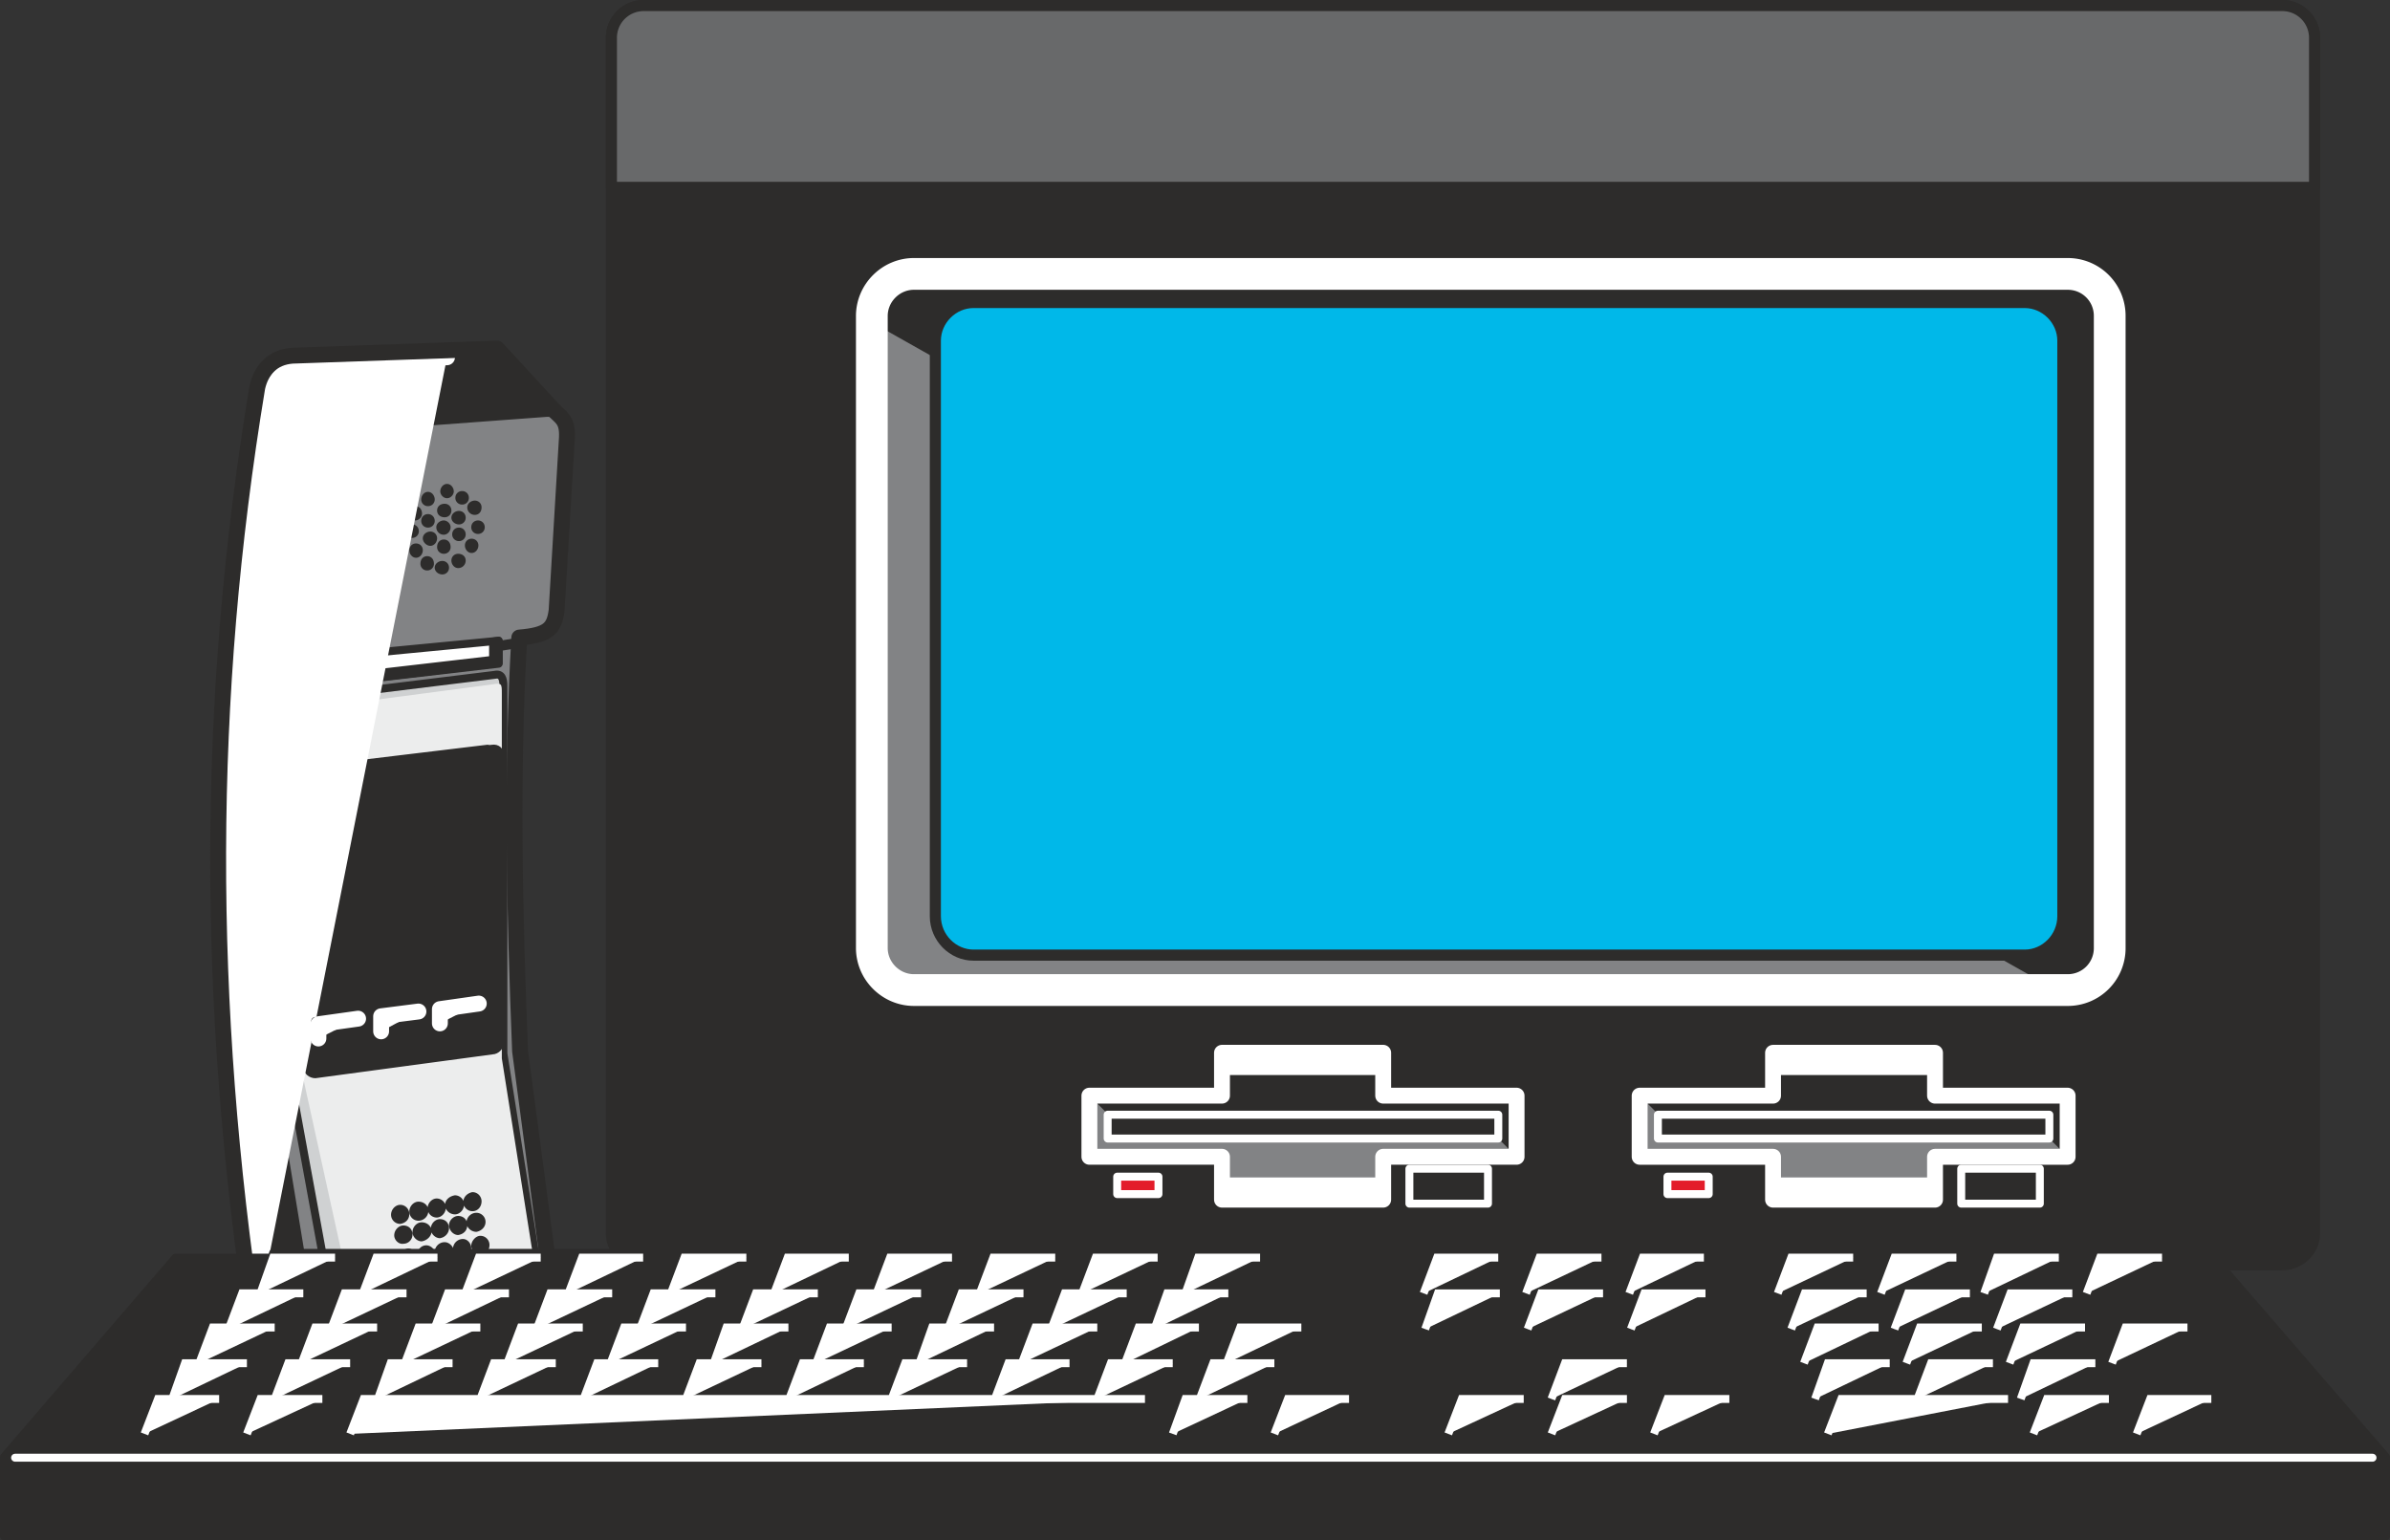 <svg xmlns="http://www.w3.org/2000/svg" width="288.96" height="186.24" viewBox="0 0 216.72 139.68"><rect x="0" y="0" width="216.72" height="139.68" fill="#333333" stroke="none"/><path d="M236.366 408.849c-.72 12.456-.432 24.84.072 37.512l2.88 21.672c.216.936-.576 1.8-1.656 2.16l-16.848 3.456c-1.872.288-4.032.576-5.976.288-1.296-.36-2.232-1.44-2.52-2.736-4.392-29.304-4.392-56.736.288-85.032.36-1.584 1.368-2.736 3.168-2.88l18.576-.648 5.04 5.472c.72.792 1.368.936 1.296 2.592l-.936 15.696c-.216 1.656-.792 2.232-3.384 2.448z" style="fill:#2d2c2b;stroke:#2d2c2b;stroke-width:.72;stroke-linecap:round;stroke-linejoin:round;stroke-miterlimit:10.433" transform="translate(-189.278 -351.033)"/><path d="m220.814 473.649 16.848-3.456c1.08-.36 1.8-1.224 1.584-2.088l-2.808-21.744c-.504-12.672-.792-25.056-.072-37.512 2.592-.216 3.168-.72 3.312-2.448l.936-15.696c0-1.224-.504-1.872-1.728-1.872l-16.56 1.224c-1.44.144-2.016.432-2.304 1.584l-.936 16.488c0 1.152.216 1.872 1.152 2.448-1.872 0-3.816-1.368-5.616-2.808-1.008 14.04-1.296 27.72-.288 41.328l3.672 22.32c.504 1.368 1.368 2.592 2.808 2.232zm7.344-66.672c-7.488-6.336-1.8-16.776 7.128-13.968-5.544-4.68-11.592-.36-12.744 4.104-1.368 4.896 1.728 9 5.616 9.864zm6.408 2.16 1.8-.288v.936l-1.8.288z" style="fill:#828385" transform="translate(-189.278 -351.033)"/><path d="M215.558 416.265v32.328l3.96 21.6c.288 1.08 1.368 1.368 2.592 1.152l15.192-2.88c.936-.36.936-2.016.576-3.24l-2.952-18.648V413.24c0-.648-.144-1.152-.792-1.008l-16.992 2.088c-1.08.288-1.584 1.008-1.584 1.944z" style="fill:#cfd1d2;stroke:#2d2c2b;stroke-width:.72;stroke-linecap:round;stroke-linejoin:round;stroke-miterlimit:10.433" transform="translate(-189.278 -351.033)"/><path d="m233.918 413.097-15.84 2.088c-.864.072-1.44.432-1.512 1.296v31.392l4.464 20.304c.216.72.936.864 1.728.792l14.544-2.664c.576-.072.288-1.656.144-2.448l-2.664-16.848V413.96c0-.936 0-1.008-.864-.864z" style="fill:#eceded" transform="translate(-189.278 -351.033)"/><path d="M229.814 395.025c.288 0 .504.288.504.576 0 .216-.216.504-.504.504-.288 0-.504-.288-.504-.504 0-.288.216-.576.504-.576zm1.368.648c.288 0 .504.216.504.504a.492.492 0 0 1-.504.504.492.492 0 0 1-.504-.504c0-.288.216-.504.504-.504zm1.152.864c.288 0 .504.216.504.504 0 .36-.216.576-.504.576a.568.568 0 0 1-.576-.576c0-.288.288-.504.576-.504zm.288 1.8c.288 0 .504.216.504.504a.492.492 0 0 1-.504.504.492.492 0 0 1-.504-.504c0-.288.216-.504.504-.504zm-.576 1.656c.288 0 .504.216.504.504 0 .288-.216.576-.504.576-.288 0-.504-.288-.504-.576s.216-.504.504-.504zm-2.664 2.016c.288 0 .504.216.504.504a.492.492 0 0 1-.504.504c-.288 0-.576-.216-.576-.504 0-.288.288-.504.576-.504zm-1.368-.432c.288 0 .504.216.504.576a.492.492 0 0 1-.504.504.492.492 0 0 1-.504-.504c0-.36.216-.576.504-.576zm-1.008-1.152c.288 0 .504.216.504.504 0 .288-.216.576-.504.576-.288 0-.504-.288-.504-.576s.216-.504.504-.504zm-.36-1.728c.288 0 .504.216.504.504a.492.492 0 0 1-.504.504.492.492 0 0 1-.504-.504c0-.288.216-.504.504-.504zm.288-1.656c.288 0 .504.216.504.576 0 .216-.216.504-.504.504-.288 0-.504-.288-.504-.504 0-.36.216-.576.504-.576zm1.152-1.296c.288 0 .504.288.504.576a.492.492 0 0 1-.504.504.492.492 0 0 1-.504-.504c0-.288.216-.576.504-.576zm1.512 1.08c.288 0 .504.216.504.504a.492.492 0 0 1-.504.504c-.36 0-.576-.216-.576-.504 0-.288.216-.504.576-.504zm1.296.648c.288 0 .504.216.504.504a.492.492 0 0 1-.504.504c-.288 0-.576-.216-.576-.504 0-.288.288-.504.576-.504zm0 1.512c.288 0 .504.216.504.504a.492.492 0 0 1-.504.504.492.492 0 0 1-.504-.504c0-.288.216-.504.504-.504zm-1.368 1.08c.288 0 .504.216.504.576a.492.492 0 0 1-.504.504.492.492 0 0 1-.504-.504c0-.36.216-.576.504-.576zm-1.224-.72c.288 0 .504.216.504.504 0 .288-.216.576-.504.576-.288 0-.576-.288-.576-.576s.288-.504.576-.504zm-.216-1.584c.288 0 .504.216.504.504a.492.492 0 0 1-.504.504.492.492 0 0 1-.504-.504c0-.288.216-.504.504-.504zm1.44.576c.216 0 .504.216.504.504 0 .36-.288.576-.504.576a.568.568 0 0 1-.576-.576c0-.288.288-.504.576-.504zm1.296 3.024c.36 0 .576.216.576.504a.568.568 0 0 1-.576.576c-.288 0-.504-.288-.504-.576s.216-.504.504-.504z" style="fill:#2d2c2b;stroke:#2d2c2b;stroke-width:.216;stroke-linecap:round;stroke-linejoin:round;stroke-miterlimit:10.433" transform="translate(-189.278 -351.033)"/><path d="m217.862 420.8 16.056-1.871c.432-.072.72.216.72.648v25.92c0 .432-.36.792-.72.792l-16.056 2.16c-.36 0-.72-.288-.72-.648v-26.208c0-.432.36-.72.72-.792zm.072 0 15.552-1.871c.144 0 .792.216.792.648v25.272c0 .36-.504.792-.792.792l-15.624 2.088c-.072 0-.72-.504-.72-.648v-25.56c0-.288.36-.648.792-.72z" style="fill:#2d2c2b;stroke:#2d2c2b;stroke-width:.72;stroke-linecap:round;stroke-linejoin:round;stroke-miterlimit:10.433" transform="translate(-189.278 -351.033)"/><path d="M228.95 436.929v3.096l.36.504 3.672-.504v-3.096l-.648-.432zm-5.4.648v3.096l.432.504 3.672-.504v-3.096l-.72-.432zm-5.688.648v3.096l.36.504 3.744-.504v-3.096l-.72-.432zm11.088-6.552v3.096l.36.504 3.672-.504v-3.096l-.648-.432zm-5.4.648v3.168l.432.432 3.672-.432v-3.096l-.72-.432zm-5.688.648v3.168l.36.432 3.744-.432v-3.096l-.72-.432zm11.088-6.48v3.168l.36.432 3.672-.432v-3.168l-.648-.36zm-5.4.72v3.096l.432.432 3.672-.432v-3.096l-.72-.432zm-5.688.648v3.096l.36.504 3.744-.504v-3.096l-.72-.432zm11.088-6.768v3.096l.36.504 3.672-.504v-3.096l-.648-.288zm-5.4.72v3.096l.432.432 3.672-.504v-3.024l-.72-.432zm-5.688.648v3.096l.36.432 3.744-.432v-3.096l-.72-.432z" style="fill:#2d2c2b;stroke:#2d2c2b;stroke-width:.72;stroke-linecap:round;stroke-linejoin:round;stroke-miterlimit:10.433" transform="translate(-189.278 -351.033)"/><path d="M216.566 409.28v4.033l17.928-2.16v-2.016l-14.256 1.368c-1.368.072-2.52-.576-3.672-1.224z" style="fill:#fff;stroke:#2d2c2b;stroke-width:.72;stroke-linecap:round;stroke-linejoin:round;stroke-miterlimit:10.433" transform="translate(-189.278 -351.033)"/><path d="m216.566 412.88 17.424-2.015v-1.656l.504-.072v2.088l-17.928 2.088z" style="fill:#2d2c2b;stroke:#2d2c2b;stroke-width:.72;stroke-linecap:round;stroke-linejoin:round;stroke-miterlimit:10.433" transform="translate(-189.278 -351.033)"/><path d="m229.814 383.433-12.456.576c-2.448.144-3.384 1.656-3.816 3.528-3.744 25.416-4.32 53.928-1.152 83.952" style="fill:#fff;stroke:#fff;stroke-width:1.44;stroke-linecap:round;stroke-linejoin:round;stroke-miterlimit:10.433" transform="translate(-189.278 -351.033)"/><path d="M225.566 460.4c.432 0 .72.36.72.72 0 .433-.288.72-.72.793a.722.722 0 0 1-.72-.72c0-.432.36-.792.72-.792zm1.656-.287c.432 0 .792.288.792.72s-.36.792-.792.792a.722.722 0 0 1-.72-.72c0-.432.36-.792.72-.792zm1.656-.288c.36 0 .72.288.72.72s-.36.792-.72.792a.722.722 0 0 1-.72-.72c0-.432.36-.792.72-.792zm1.656-.288c.36 0 .72.288.72.72s-.36.792-.72.792c-.432 0-.792-.36-.792-.72 0-.432.36-.72.792-.792zm1.584-.288c.432 0 .72.36.72.72 0 .432-.288.792-.72.792a.722.722 0 0 1-.72-.72c0-.432.36-.72.72-.792zm-6.264 3.024c.432 0 .72.288.72.72 0 .36-.288.72-.72.72-.36.072-.72-.288-.72-.648 0-.432.36-.792.72-.792zm1.656-.288c.432 0 .792.288.792.72 0 .36-.36.72-.792.792-.36 0-.72-.36-.72-.72 0-.432.36-.792.72-.792zm1.656-.288c.432 0 .72.288.72.72 0 .36-.288.72-.72.792-.36 0-.72-.36-.72-.72 0-.432.36-.792.72-.792zm1.656-.288c.432 0 .72.288.72.72s-.288.72-.72.792c-.36 0-.72-.36-.72-.792 0-.36.36-.72.72-.72zm1.656-.288c.36 0 .72.288.72.72s-.36.72-.72.792c-.432 0-.792-.36-.792-.72 0-.432.36-.792.792-.792zm-6.192 3.24c.36 0 .72.36.72.72 0 .432-.36.792-.72.792a.722.722 0 0 1-.72-.72c0-.432.288-.72.72-.792zm1.656-.288c.36 0 .72.36.72.72 0 .432-.36.792-.72.792a.722.722 0 0 1-.72-.72c0-.432.288-.792.72-.792zm1.656-.288c.36 0 .72.36.72.72 0 .432-.36.72-.72.792-.432 0-.792-.36-.792-.72 0-.432.36-.792.792-.792zm1.656-.288c.36 0 .648.36.648.72 0 .432-.288.72-.648.792-.432 0-.792-.288-.792-.72s.36-.792.792-.792zm1.584-.288c.432 0 .72.36.72.72 0 .432-.288.792-.72.792a.722.722 0 0 1-.72-.72c0-.36.36-.792.72-.792z" style="fill:#2d2c2b;stroke:#2d2c2b;stroke-width:.216;stroke-linecap:round;stroke-linejoin:round;stroke-miterlimit:10.433" transform="translate(-189.278 -351.033)"/><path d="M228.878 442.329v1.728l4.032-.504v-1.728zm-5.256.576v1.8l3.816-.504v-1.728zm-5.76.72v1.8l3.96-.504v-1.8z" style="fill:#2d2c2b;stroke:#2d2c2b;stroke-width:.72;stroke-linecap:round;stroke-linejoin:round;stroke-miterlimit:10.433" transform="translate(-189.278 -351.033)"/><path d="M229.166 443.84v-1.295l3.528-.504m-8.856 2.52v-1.368l3.384-.432m-5.472.648-3.6.504v1.296" style="fill:#fff;stroke:#fff;stroke-width:1.44;stroke-linecap:round;stroke-linejoin:round;stroke-miterlimit:10.433" transform="translate(-189.278 -351.033)"/><path d="M236.366 408.849c-.72 12.456-.432 24.84.072 37.512l2.88 21.672c.216.936-.576 1.8-1.656 2.16l-16.848 3.456c-1.872.288-4.032.576-5.976.288-1.296-.36-2.232-1.44-2.52-2.736-4.392-29.304-4.392-56.736.288-85.032.36-1.584 1.368-2.736 3.168-2.88l18.576-.648 5.04 5.472c.72.792 1.368.936 1.296 2.592l-.936 15.696c-.216 1.656-.792 2.232-3.384 2.448z" style="fill:none;stroke:#2d2c2b;stroke-width:1.44;stroke-linecap:round;stroke-linejoin:round;stroke-miterlimit:10.433" transform="translate(-189.278 -351.033)"/><path d="M247.67 351.537h148.536a2.92 2.92 0 0 1 2.952 2.952v108.36c0 1.584-1.296 2.88-2.952 2.88H247.67c-1.656 0-2.952-1.296-2.952-2.88v-108.36a2.92 2.92 0 0 1 2.952-2.952z" style="fill:#2d2c2b;stroke:#2d2c2b;stroke-width:1.008;stroke-linecap:round;stroke-linejoin:round;stroke-miterlimit:10.433" transform="translate(-189.278 -351.033)"/><path d="M247.67 351.537h148.536a2.92 2.92 0 0 1 2.952 2.952v13.536h-154.44v-13.536a2.92 2.92 0 0 1 2.952-2.952z" style="fill:#68696a;stroke:#2d2c2b;stroke-width:1.008;stroke-linecap:round;stroke-linejoin:round;stroke-miterlimit:10.433" transform="translate(-189.278 -351.033)"/><path d="M272.15 375.873h104.616a3.795 3.795 0 0 1 3.816 3.816V437a3.795 3.795 0 0 1-3.816 3.816H272.15c-2.088 0-3.816-1.728-3.816-3.816v-57.312c0-2.088 1.728-3.816 3.816-3.816z" style="fill:#828385;stroke:#2d2c2b;stroke-width:1.008;stroke-linecap:round;stroke-linejoin:round;stroke-miterlimit:10.433" transform="translate(-189.278 -351.033)"/><path d="M272.15 375.873h104.616a3.795 3.795 0 0 1 3.816 3.816V437a3.795 3.795 0 0 1-3.816 3.816l-108.432-61.128c0-2.088 1.728-3.816 3.816-3.816z" style="fill:#2d2c2b;stroke:#2d2c2b;stroke-width:1.008;stroke-linecap:round;stroke-linejoin:round;stroke-miterlimit:10.433" transform="translate(-189.278 -351.033)"/><path d="M277.55 378.465h95.328c1.872 0 3.456 1.584 3.456 3.456v52.2c0 1.944-1.584 3.528-3.456 3.528H277.55c-1.872 0-3.456-1.584-3.456-3.528v-52.2c0-1.872 1.584-3.456 3.456-3.456z" style="fill:#00b8e9;stroke:#2d2c2b;stroke-width:1.008;stroke-linecap:round;stroke-linejoin:round;stroke-miterlimit:10.433" transform="translate(-189.278 -351.033)"/><path d="M272.15 375.873h104.616a3.795 3.795 0 0 1 3.816 3.816V437a3.795 3.795 0 0 1-3.816 3.816H272.15c-2.088 0-3.816-1.728-3.816-3.816v-57.312c0-2.088 1.728-3.816 3.816-3.816z" style="fill:none;stroke:#fff;stroke-width:2.88;stroke-linecap:round;stroke-linejoin:round;stroke-miterlimit:10.433" transform="translate(-189.278 -351.033)"/><path d="m337.958 450.393 1.728 1.728 35.424 2.16 1.656 1.656h-12.024v2.592h-14.688v-2.592h-12.096zm-49.896 0 1.728 1.728 35.352 2.16 1.656 1.656h-12.096v2.592h-14.616v-2.592h-12.024z" style="fill:#828385" transform="translate(-189.278 -351.033)"/><path d="M339.614 452.12h35.496v2.16h-35.496zm-49.896 0h35.424v2.16h-35.424z" style="fill:#2d2c2b;stroke:#fff;stroke-width:.72;stroke-linecap:round;stroke-linejoin:round;stroke-miterlimit:10.433" transform="translate(-189.278 -351.033)"/><path d="M367.118 457.017h7.128v3.168h-7.128zm-50.04 0h7.128v3.168h-7.128z" style="fill:none;stroke:#fff;stroke-width:.72;stroke-linecap:round;stroke-linejoin:round;stroke-miterlimit:10.433" transform="translate(-189.278 -351.033)"/><path d="M364.742 459.825v-3.888h12.024v-5.544h-12.024v-3.888h-14.688v3.888h-12.096v5.544h12.096v3.888zM350.126 447.8h14.544m-14.544 10.728h14.544m-49.968 1.296v-3.888h12.096v-5.544h-12.096v-3.888h-14.616v3.888h-12.024v5.544h12.024v3.888zM300.158 447.8h14.544m-14.544 10.728h14.544" style="fill:none;stroke:#fff;stroke-width:1.44;stroke-linecap:round;stroke-linejoin:round;stroke-miterlimit:10.433" transform="translate(-189.278 -351.033)"/><path d="M340.478 457.737h3.744v1.584h-3.744zm-49.896 0h3.744v1.584h-3.744z" style="fill:#e31c2a;stroke:#fff;stroke-width:.72;stroke-linecap:round;stroke-linejoin:round;stroke-miterlimit:10.433" transform="translate(-189.278 -351.033)"/><path d="M205.19 465.08h8.712l.144-.431h89.712l.144.432h15.552l.216-.432h24.12l.216.432h7.632l.072-.432h33.624l.216.432h4.464l15.624 18.072v7.2h-216v-7.2z" style="fill:#2d2c2b;stroke:#2d2c2b;stroke-width:.72;stroke-linecap:round;stroke-linejoin:round;stroke-miterlimit:10.433" transform="translate(-189.278 -351.033)"/><path d="M190.646 483.225h213.768" style="fill:#fff;stroke:#fff;stroke-width:.72;stroke-linecap:round;stroke-linejoin:round;stroke-miterlimit:10.433" transform="translate(-189.278 -351.033)"/><path d="M209.15 477.897h-5.544l-1.224 3.168m16.128-3.168h-5.616l-1.224 3.168m81.432-3.168h-70.848l-1.224 3.168m81.36-3.168h-5.616l-1.152 3.168m15.984-3.168h-5.544l-1.224 3.168m22.608-3.168h-5.616l-1.224 3.168m16.2-3.168h-5.616l-1.224 3.168m16.128-3.168h-5.616l-1.224 3.168m32.112-3.168h-15.12l-1.224 3.168m25.488-3.168h-5.616l-1.224 3.168m16.128-3.168h-5.544l-1.224 3.168m-171.36-6.408h-5.616l-1.152 3.24m16.128-3.24h-5.616l-1.224 3.24m16.128-3.24h-5.616l-1.152 3.24m16.128-3.24h-5.616l-1.224 3.24m16.128-3.24h-5.544l-1.224 3.24m16.128-3.24h-5.616l-1.224 3.24m16.128-3.24h-5.544l-1.224 3.24m16.128-3.24h-5.616l-1.224 3.24m16.128-3.24h-5.544l-1.224 3.24m16.128-3.24h-5.616l-1.224 3.24m16.056-3.24h-5.544l-1.224 3.24m-83.88-6.48h-5.616l-1.224 3.24m16.128-3.24h-5.616l-1.224 3.24m16.2-3.24h-5.616l-1.224 3.24m16.128-3.24h-5.616l-1.224 3.24m16.2-3.24h-5.616l-1.224 3.24m16.128-3.24h-5.616l-1.152 3.24m16.128-3.24h-5.616l-1.224 3.24m16.128-3.24h-5.616l-1.152 3.24m16.128-3.24h-5.616l-1.224 3.24m16.056-3.24h-5.472l-1.224 3.24m15.984-3.24h-5.544l-1.224 3.24m36.288 0h-5.616l-1.224 3.24m30.672-3.24h-5.616l-1.152 3.24m16.128-3.24h-5.616l-1.224 3.24m16.128-3.24h-5.616l-1.152 3.24m-12.888-6.48h-5.544l-1.224 3.24m16.128-3.24h-5.616l-1.224 3.24m16.2-3.24h-5.616l-1.224 3.24m16.128-3.24h-5.616l-1.224 3.24m-55.512-6.336h-5.616l-1.152 3.24m16.128-3.24h-5.616l-1.224 3.24m16.128-3.24h-5.544l-1.224 3.24m21.384-3.24h-5.616l-1.224 3.24m16.2-3.24h-5.616l-1.224 3.24m16.128-3.24h-5.616l-1.224 3.24m-45.216-6.48h-5.544l-1.224 3.24m16.128-3.24h-5.616l-1.224 3.24m16.128-3.24h-5.544l-1.224 3.24m20.304-3.24h-5.616l-1.224 3.24m16.2-3.24h-5.616l-1.224 3.24m16.128-3.24h-5.616l-1.152 3.24m16.128-3.24h-5.616l-1.224 3.24" style="fill:#fff;stroke:#fff;stroke-width:.72;stroke-miterlimit:10.433" transform="translate(-189.278 -351.033)"/><path d="M216.782 468.32h-5.544l-1.224 3.24m16.128-3.24h-5.616l-1.224 3.24m16.128-3.24h-5.544l-1.224 3.24m16.128-3.24h-5.616l-1.224 3.24m16.2-3.24h-5.616l-1.224 3.24m16.128-3.24h-5.616l-1.224 3.24m16.2-3.24h-5.616l-1.224 3.24m16.128-3.24h-5.616l-1.224 3.24m16.2-3.24h-5.616l-1.224 3.24m16.056-3.24h-5.544l-1.152 3.24m-74.304-6.48h-5.616l-1.152 3.24m16.056-3.24h-5.544l-1.224 3.24m16.128-3.24h-5.616l-1.224 3.24m16.128-3.24h-5.544l-1.224 3.24m16.128-3.24h-5.616l-1.224 3.24m16.128-3.24h-5.544l-1.224 3.24m16.128-3.24h-5.616l-1.224 3.24m16.2-3.24h-5.616l-1.224 3.24m16.128-3.24h-5.616l-1.224 3.24m16.128-3.24h-5.616l-1.152 3.24" style="fill:#fff;stroke:#fff;stroke-width:.72;stroke-miterlimit:10.433" transform="translate(-189.278 -351.033)"/></svg>
